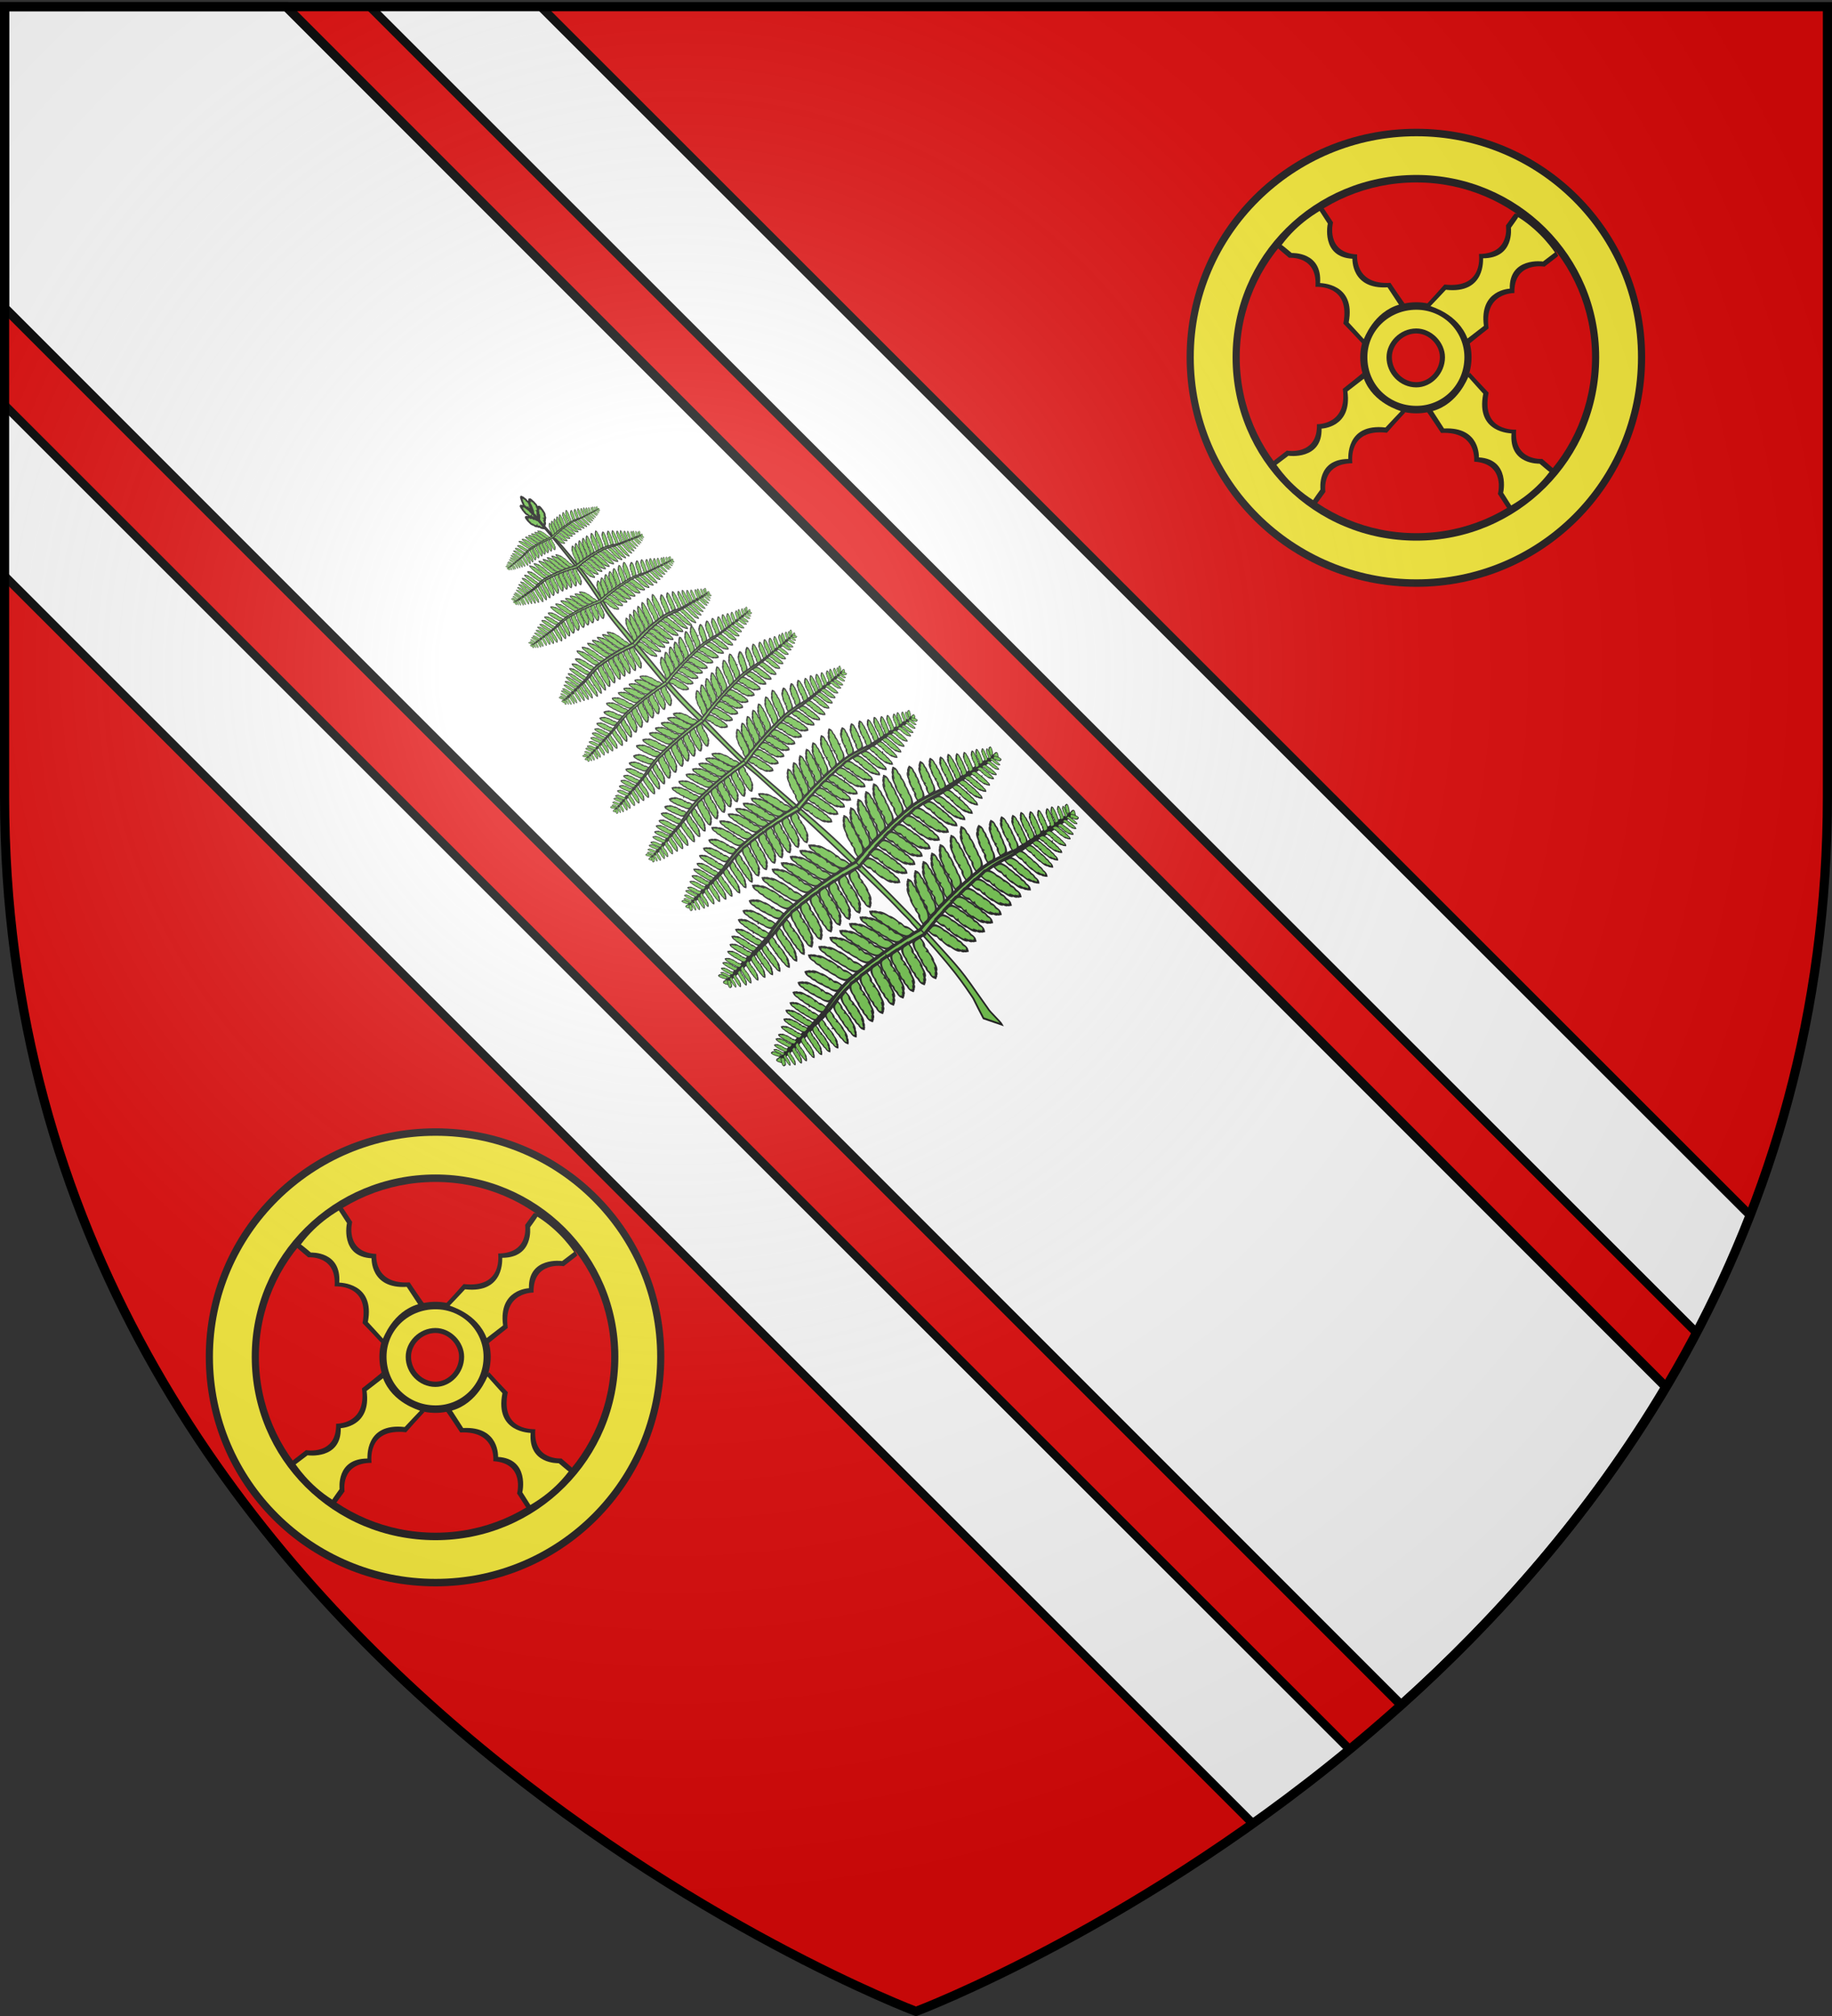 <svg xmlns="http://www.w3.org/2000/svg" xmlns:xlink="http://www.w3.org/1999/xlink" height="660" width="600" version="1.0"><rect width="100%" height="100%" fill="#333333" stroke="none"/><defs><linearGradient id="q"><stop offset="0" style="stop-color:#fff;stop-opacity:1"/><stop offset="1" style="stop-color:#fff;stop-opacity:1"/></linearGradient><linearGradient id="a"><stop style="stop-color:white;stop-opacity:.314" offset="0"/><stop offset=".19" style="stop-color:white;stop-opacity:.251"/><stop style="stop-color:#6b6b6b;stop-opacity:.125" offset=".6"/><stop style="stop-color:black;stop-opacity:.125" offset="1"/></linearGradient><linearGradient id="c"><stop offset="0" style="stop-color:#fd0000;stop-opacity:1"/><stop offset=".5" style="stop-color:#e77275;stop-opacity:.659"/><stop offset="1" style="stop-color:black;stop-opacity:.323"/></linearGradient><linearGradient id="b"><stop offset="0" style="stop-color:white;stop-opacity:.314"/><stop offset=".19" style="stop-color:white;stop-opacity:.251"/><stop offset=".6" style="stop-color:#6b6b6b;stop-opacity:.125"/><stop offset="1" style="stop-color:black;stop-opacity:.125"/></linearGradient><linearGradient id="y"><stop offset="0" style="stop-color:white;stop-opacity:.314"/><stop style="stop-color:white;stop-opacity:.251" offset=".19"/><stop offset=".6" style="stop-color:#6b6b6b;stop-opacity:.125"/><stop offset="1" style="stop-color:black;stop-opacity:.125"/></linearGradient><linearGradient id="x"><stop style="stop-color:#fd0000;stop-opacity:1" offset="0"/><stop offset=".5" style="stop-color:#e77275;stop-opacity:.659"/><stop offset="1" style="stop-color:black;stop-opacity:.323"/></linearGradient><linearGradient id="h"><stop style="stop-color:white;stop-opacity:1" offset="0"/><stop style="stop-color:white;stop-opacity:1" offset="1"/></linearGradient><linearGradient id="i"><stop offset="0" style="stop-color:white;stop-opacity:0"/><stop offset="1" style="stop-color:black;stop-opacity:.646"/></linearGradient><linearGradient id="g"><stop offset="0" style="stop-color:white;stop-opacity:.314"/><stop style="stop-color:white;stop-opacity:.251" offset=".19"/><stop offset=".6" style="stop-color:#6b6b6b;stop-opacity:.125"/><stop offset="1" style="stop-color:black;stop-opacity:.125"/></linearGradient><linearGradient id="l"><stop offset="0" style="stop-color:#fff;stop-opacity:1"/><stop offset="1" style="stop-color:#fff;stop-opacity:1"/></linearGradient><linearGradient id="m"><stop offset="0" style="stop-color:#e80000;stop-opacity:.276"/><stop offset="1" style="stop-color:red;stop-opacity:0"/></linearGradient><linearGradient id="k"><stop style="stop-color:#fd0000;stop-opacity:1" offset="0"/><stop offset=".5" style="stop-color:#e77275;stop-opacity:.659"/><stop offset="1" style="stop-color:black;stop-opacity:.323"/></linearGradient><linearGradient id="j"><stop offset="0" style="stop-color:white;stop-opacity:.314"/><stop style="stop-color:white;stop-opacity:.251" offset=".19"/><stop offset=".6" style="stop-color:#6b6b6b;stop-opacity:.125"/><stop offset="1" style="stop-color:black;stop-opacity:.125"/></linearGradient><linearGradient id="n"><stop style="stop-color:#fd0000;stop-opacity:1" offset="0"/><stop offset=".5" style="stop-color:#e77275;stop-opacity:.659"/><stop offset="1" style="stop-color:black;stop-opacity:.323"/></linearGradient><linearGradient id="u"><stop offset="0" style="stop-color:white;stop-opacity:.314"/><stop style="stop-color:white;stop-opacity:.251" offset=".19"/><stop offset=".6" style="stop-color:#6b6b6b;stop-opacity:.125"/><stop offset="1" style="stop-color:black;stop-opacity:.125"/></linearGradient><linearGradient id="o"><stop offset="0" style="stop-color:#fd0000;stop-opacity:1"/><stop style="stop-color:#e77275;stop-opacity:.659" offset=".5"/><stop style="stop-color:black;stop-opacity:.323" offset="1"/></linearGradient><linearGradient id="p"><stop offset="0" style="stop-color:white;stop-opacity:.314"/><stop style="stop-color:white;stop-opacity:.251" offset=".19"/><stop offset=".6" style="stop-color:#6b6b6b;stop-opacity:.125"/><stop offset="1" style="stop-color:black;stop-opacity:.125"/></linearGradient><linearGradient id="r"><stop offset="0" style="stop-color:black;stop-opacity:1"/><stop offset="1" style="stop-color:black;stop-opacity:0"/></linearGradient><linearGradient id="s"><stop offset="0" style="stop-color:black;stop-opacity:1"/><stop offset="1" style="stop-color:black;stop-opacity:0"/></linearGradient><linearGradient id="v"><stop offset="0" style="stop-color:#000;stop-opacity:1"/><stop offset="1" style="stop-color:#000;stop-opacity:0"/></linearGradient><linearGradient id="w"><stop offset="0" style="stop-color:#000;stop-opacity:1"/><stop offset="1" style="stop-color:#000;stop-opacity:0"/></linearGradient><linearGradient id="t"><stop style="stop-color:#fd0000;stop-opacity:1" offset="0"/><stop offset=".5" style="stop-color:#e77275;stop-opacity:.659"/><stop offset="1" style="stop-color:black;stop-opacity:.323"/></linearGradient><g id="f"><use xlink:href="#e" transform="rotate(72)" width="810" height="540"/><use xlink:href="#e" transform="rotate(144)" width="810" height="540"/></g><g id="e"><path id="d" d="M0 0v1h.5L0 0z" transform="rotate(18 3.157 -.5)"/><use xlink:href="#d" transform="scale(-1 1)" width="810" height="540"/></g><g id="A"><path transform="rotate(18 3.157 -.5)" d="M0 0v1h.5L0 0z" id="z"/><use height="540" width="810" transform="scale(-1 1)" xlink:href="#z"/></g><g id="B"><use height="540" width="810" transform="rotate(72)" xlink:href="#A"/><use height="540" width="810" transform="rotate(144)" xlink:href="#A"/></g><clipPath id="C" clipPathUnits="userSpaceOnUse"><path style="opacity:1;fill:none;fill-opacity:1;fill-rule:evenodd;stroke:#000;stroke-width:3.673;stroke-linecap:butt;stroke-linejoin:miter;stroke-miterlimit:4;stroke-dasharray:none;stroke-opacity:1" d="M1225.514 450.597S1024.124 200.99 512.31 200.99H48.728v499.215H512.31c511.814 0 713.204-249.608 713.204-249.608z"/></clipPath><clipPath id="aa" clipPathUnits="userSpaceOnUse"><path style="opacity:1;fill:none;fill-opacity:1;fill-rule:evenodd;stroke:#000;stroke-width:3.673;stroke-linecap:butt;stroke-linejoin:miter;stroke-miterlimit:4;stroke-dasharray:none;stroke-opacity:1" d="M949.562 577.797S748.172 328.19 236.359 328.19h-463.582v499.215h463.582c511.813 0 713.203-249.608 713.203-249.608z"/></clipPath><radialGradient xlink:href="#a" id="ab" gradientUnits="userSpaceOnUse" gradientTransform="matrix(1.353 0 0 1.349 -77.63 -85.747)" cx="221.445" cy="226.331" fx="221.445" fy="226.331" r="300"/></defs><g style="display:inline"><path style="fill:#e20909;fill-opacity:1;fill-rule:evenodd;stroke:none" d="M300 658.5s298.5-112.32 298.5-397.772V2.176H1.5v258.552C1.5 546.18 300 658.5 300 658.5z"/><g style="display:inline"><path style="fill:none;stroke:none" d="M0 0h600v660H0z"/></g><g style="display:inline"><g style="display:inline"><path d="M598.5 100.781 141.125 558.156c-31.35-28.132-62.039-62.67-86.688-104.125L506.281 2.187H598.5v98.594z" style="fill:#fff;fill-opacity:1;fill-rule:evenodd;stroke:#000;stroke-width:3;stroke-linecap:butt;stroke-linejoin:miter;stroke-miterlimit:4;stroke-opacity:1;stroke-dasharray:none" transform="matrix(-1 0 0 1 600 0)"/><path style="fill:none;stroke:none" d="M0 0h600v660H0z" transform="matrix(-1 0 0 1 600 0)"/></g></g><g clip-path="url(#C)" style="fill:#fcef3c;display:inline" transform="matrix(0 .558 1.196 0 -238.859 -25)"><path style="fill:#fff;fill-opacity:1;fill-rule:evenodd;stroke:#000;stroke-width:3;stroke-linecap:butt;stroke-linejoin:miter;stroke-miterlimit:4;stroke-opacity:1;stroke-dasharray:none" d="M843.229 718.819-60.845 296.627l50.174-23.372 904.3 422.274-50.4 23.29z"/><g id="D"><path d="M168.542 483.922c0-118.337 95.769-214.414 215.48-214.414 118.752 0 214.52 96.077 214.52 214.414 0 119.51-95.768 215.586-214.52 215.586-119.711 0-215.48-96.076-215.48-215.586" style="fill:#231f20;fill-opacity:1;fill-rule:nonzero;stroke:none" transform="matrix(0 .292 .625 0 538.34 206.853)"/><path d="M175.246 483.922c0-114.822 93.853-207.384 208.775-207.384 114.922 0 207.818 92.562 207.818 207.384 0 115.995-92.896 208.556-207.818 208.556-114.922 0-208.775-92.561-208.775-208.556" style="fill:#fcef3c;fill-opacity:1;fill-rule:nonzero;stroke:none" transform="matrix(0 .292 .625 0 538.34 206.853)"/><path d="M211.638 483.922c0-94.904 76.615-171.062 172.383-171.062 94.81 0 171.426 76.158 171.426 171.062 0 96.077-76.615 172.235-171.426 172.235-95.768 0-172.383-76.158-172.383-172.235" style="fill:#231f20;fill-opacity:1;fill-rule:nonzero;stroke:none" transform="matrix(0 .292 .625 0 538.34 206.853)"/><path d="M218.342 483.922c0-90.218 73.742-164.032 165.68-164.032 90.98 0 164.72 73.814 164.72 164.032 0 91.39-73.74 165.205-164.72 165.205-91.938 0-165.68-73.815-165.68-165.205" style="fill:#e20909;fill-opacity:1;fill-rule:nonzero;stroke:none" transform="matrix(0 .292 .625 0 538.34 206.853)"/><path d="M331.349 483.922c0-28.12 22.984-51.553 52.672-51.553 28.73 0 51.715 23.434 51.715 51.553 0 29.292-22.984 52.725-51.715 52.725-29.688 0-52.672-23.433-52.672-52.725" style="fill:#231f20;fill-opacity:1;fill-rule:nonzero;stroke:none" transform="matrix(0 .292 .625 0 538.34 206.853)"/><path d="M338.052 483.922c0-24.604 20.112-44.523 45.97-44.523 24.899 0 45.01 19.919 45.01 44.523 0 25.777-20.111 45.695-45.01 45.695-25.858 0-45.97-19.918-45.97-45.695" style="fill:#fcef3c;fill-opacity:1;fill-rule:nonzero;stroke:none" transform="matrix(0 .292 .625 0 538.34 206.853)"/><path d="M356.005 484.042c0-14.122 12.505-27.068 27.897-27.068 14.429 0 26.934 12.946 26.934 27.068 0 15.299-12.505 28.244-26.934 28.244-15.392 0-27.897-12.945-27.897-28.244" style="fill:#231f20;fill-opacity:1;fill-rule:nonzero;stroke:none" transform="matrix(0 .292 .625 0 538.34 206.853)"/><path d="M361.037 483.922c0-11.716 10.534-22.261 22.984-22.261 11.492 0 22.027 10.545 22.027 22.261 0 12.889-10.535 23.434-22.027 23.434-12.45 0-22.984-10.545-22.984-23.434" style="fill:#e20909;fill-opacity:1;fill-rule:nonzero;stroke:none" transform="matrix(0 .292 .625 0 538.34 206.853)"/><path d="M-146.734 271.394c.218.211-18.573 15.119-18.646 15.114 4.652 34.114-24.246 33.12-24.214 33.167.745 29.848-28.292 24.902-28.216 24.77.049.02-12.417 9.57-12.148 9.479.457.099-.44.255-.724.722-.117.078 12.408 22.366 16.418 26.276 3.997 3.562 7.904 7.34 12.577 10.015.851.44 11.72 3.635 11.746 3.474.071.138 8.23-11.227 8.264-11.238.074-.023-4.446-26.66 25.273-26.806.245 0-5.445-32.968 32.426-28.686-.134-.012 16.876-18.843 17.14-18.944.006.181.214-.022.164.057-.539-.497.029-.178-.538-.363.36.182-16.926-10.466-17.785-11.22-4.393-4.143-21.998-26.824-21.458-23.607-.369.24.09-1.863-.279-2.21z" style="fill:#231f20;fill-opacity:1;fill-rule:nonzero;stroke:none" transform="matrix(0 .292 .625 0 680.324 347.119)"/><path d="M-160.988 288.87c4.652 34.115-24.296 34.877-24.264 34.924.745 29.848-31.169 25.61-31.093 25.477.049.02-11.54 8.691-11.27 8.6.457.1 11.866 18.893 34.434 33.077-.222-.154 6.842-9.91 6.85-9.946.074-.316-3.617-28.538 26.101-28.683.245 0-2.982-33.846 34.89-29.564-.134-.012 14.476-15.382 14.427-15.303-.54-.497-25.835-7.063-34.663-30.485-.369.239-15.338 11.908-15.412 11.904z" style="fill:#fcef3c;fill-opacity:1;fill-rule:nonzero;stroke:none" transform="matrix(0 .292 .625 0 680.324 347.119)"/><path d="M-146.734 271.394c.218.211-18.573 15.119-18.646 15.114 4.652 34.114-24.246 33.12-24.214 33.167.745 29.848-28.292 24.902-28.216 24.77.049.02-12.417 9.57-12.148 9.479.457.099-.44.255-.724.722-.117.078 12.408 22.366 16.418 26.276 3.997 3.562 7.904 7.34 12.577 10.015.851.44 11.72 3.635 11.746 3.474.071.138 8.23-11.227 8.264-11.238.074-.023-4.446-26.66 25.273-26.806.245 0-5.445-32.968 32.426-28.686-.134-.012 16.876-18.843 17.14-18.944.006.181.214-.022.164.057-.539-.497.029-.178-.538-.363.36.182-16.926-10.466-17.785-11.22-4.393-4.143-21.998-26.824-21.458-23.607-.369.24.09-1.863-.279-2.21z" style="fill:#231f20;fill-opacity:1;fill-rule:nonzero;stroke:none" transform="matrix(0 -.292 -.625 -0 1002.969 290.465)"/><path d="M-160.988 288.87c4.652 34.115-24.296 34.877-24.264 34.924.745 29.848-31.169 25.61-31.093 25.477.049.02-11.54 8.691-11.27 8.6.457.1 11.866 18.893 34.434 33.077-.222-.154 6.842-9.91 6.85-9.946.074-.316-3.617-28.538 26.101-28.683.245 0-2.982-33.846 34.89-29.564-.134-.012 14.476-15.382 14.427-15.303-.54-.497-25.835-7.063-34.663-30.485-.369.239-15.338 11.908-15.412 11.904z" style="fill:#fcef3c;fill-opacity:1;fill-rule:nonzero;stroke:none" transform="matrix(0 -.292 -.625 -0 1002.969 290.465)"/><path d="M-146.734 271.394c.218.211-18.573 15.119-18.646 15.114 4.652 34.114-24.246 33.12-24.214 33.167.745 29.848-28.292 24.902-28.216 24.77.049.02-12.417 9.57-12.148 9.479.457.099-.44.255-.724.722-.117.078 12.408 22.366 16.418 26.276 3.997 3.562 7.904 7.34 12.577 10.015.851.44 11.72 3.635 11.746 3.474.071.138 8.23-11.227 8.264-11.238.074-.023-4.446-26.66 25.273-26.806.245 0-5.445-32.968 32.426-28.686-.134-.012 16.876-18.843 17.14-18.944.006.181.214-.022.164.057-.539-.497.029-.178-.538-.363.36.182-16.926-10.466-17.785-11.22-4.393-4.143-21.998-26.824-21.458-23.607-.369.24.09-1.863-.279-2.21z" style="fill:#231f20;fill-opacity:1;fill-rule:nonzero;stroke:none" transform="matrix(.624 -.022 -.047 -.291 913.849 391.613)"/><path d="M-160.988 288.87c4.652 34.115-24.296 34.877-24.264 34.924.745 29.848-31.169 25.61-31.093 25.477.049.02-11.54 8.691-11.27 8.6.457.1 11.866 18.893 34.434 33.077-.222-.154 6.842-9.91 6.85-9.946.074-.316-3.617-28.538 26.101-28.683.245 0-2.982-33.846 34.89-29.564-.134-.012 14.476-15.382 14.427-15.303-.54-.497-25.835-7.063-34.663-30.485-.369.239-15.338 11.908-15.412 11.904z" style="fill:#fcef3c;fill-opacity:1;fill-rule:nonzero;stroke:none" transform="matrix(.624 -.022 -.047 -.291 913.849 391.613)"/><path d="M-146.734 271.394c.218.211-18.573 15.119-18.646 15.114 4.652 34.114-24.246 33.12-24.214 33.167.745 29.848-28.292 24.902-28.216 24.77.049.02-12.417 9.57-12.148 9.479.457.099-.44.255-.724.722-.117.078 12.408 22.366 16.418 26.276 3.997 3.562 7.904 7.34 12.577 10.015.851.44 11.72 3.635 11.746 3.474.071.138 8.23-11.227 8.264-11.238.074-.023-4.446-26.66 25.273-26.806.245 0-5.445-32.968 32.426-28.686-.134-.012 16.876-18.843 17.14-18.944.006.181.214-.022.164.057-.539-.497.029-.178-.538-.363.36.182-16.926-10.466-17.785-11.22-4.393-4.143-21.998-26.824-21.458-23.607-.369.24.09-1.863-.279-2.21z" style="fill:#231f20;fill-opacity:1;fill-rule:nonzero;stroke:none" transform="matrix(-.623 .025 .053 .291 767.025 246.512)"/><path d="M-160.988 288.87c4.652 34.115-24.296 34.877-24.264 34.924.745 29.848-31.169 25.61-31.093 25.477.049.02-11.54 8.691-11.27 8.6.457.1 11.866 18.893 34.434 33.077-.222-.154 6.842-9.91 6.85-9.946.074-.316-3.617-28.538 26.101-28.683.245 0-2.982-33.846 34.89-29.564-.134-.012 14.476-15.382 14.427-15.303-.54-.497-25.835-7.063-34.663-30.485-.369.239-15.338 11.908-15.412 11.904z" style="fill:#fcef3c;fill-opacity:1;fill-rule:nonzero;stroke:none" transform="matrix(-.623 .025 .053 .291 767.025 246.512)"/></g><use xlink:href="#D" transform="translate(-586.43 268.59)" width="600" height="660"/><g style="display:inline"><g style="stroke:#000;stroke-width:1;stroke-miterlimit:4;stroke-opacity:1;stroke-dasharray:none" transform="matrix(-.624 .346 1.14 .482 1050.399 -55.185)"><path style="fill:#5ab532;fill-rule:evenodd;stroke:#000;stroke-width:1;stroke-linecap:butt;stroke-linejoin:miter;stroke-miterlimit:4;stroke-opacity:1;stroke-dasharray:none" d="M1145.472 15.636c.5-.251 2-.502 2.12-1.224.097-.016.01-.2.095-.223.316-.083.71.005.867-.275-.13-.11.14-.077.078-.227.26.119 1.195-.409 1.319-.73-.08-.026-.103-.162.035-.217.467-.335.966-.704 1.092-1.326-.138.005-.272-.01-.12-.206.127-.283.554-.873.324-1.043.073-.074.229-.807 0-.788.166-.23.212-.43-.206-.518-.045-.149-.5-.31-.952.25-.111-.012-.253.12-.165-.066-.228.04-.453-.046-.773.56-.01.007-.143.15-.155-.076-.313-.01-1.206.678-1.092.914-.07.035-.054.043-.15-.04-.45.21-.77.521-.975.867-.133-.004-.222.194-.223.054-.617.236-1.017 1.183-1.056 1.582l.061.599-.121 2.133zm.225-3.031c.412-.349 2.451-1.28 2.371-2.015-.34.02-.048-.196.032-.238.281-.145.684-.139.76-.446-.155-.08.114-.103.014-.238.282.064 1.04-.643 1.072-.983-.084-.01-.143-.14-.025-.221.36-.423.74-.887.693-1.523-.132.033-.265.044-.172-.18.046-.303.298-.968.031-1.09.051-.087 0-.839-.216-.773.098-.259.087-.465-.339-.467-.084-.137-.564-.203-.848.438-.11.01-.212.168-.177-.032-.208.086-.448.047-.593.706-.01.01-.097.176-.169-.043-.304.053-.977.91-.803 1.119-.057.048-.04.053-.154-.009-.378.298-.6.667-.706 1.048-.129.024-.16.235-.2.099-.529.356-.658 1.367-.588 1.768l.22.575-.203 2.505zm-.59 3.935c-.443-.354-1.82-.883-1.801-1.617-.092-.036.032-.196-.052-.238-.294-.15-.696-.149-.798-.457.148-.079-.122-.105-.034-.238-.276.06-1.094-.658-1.154-1 .083-.008.13-.137.01-.22-.395-.428-.815-.898-.821-1.533.134.034.268.048.157-.177-.071-.304-.38-.974-.123-1.09-.058-.09-.072-.841.152-.773-.12-.26-.127-.465.3-.462.071-.136.547-.196.885.45.11.012.225.17.174-.03.215.09.452.053.652.715.01.01.112.178.166-.041.308.057 1.054.924.897 1.13.062.05.044.054.154-.006.403.303.657.676.794 1.058.13.025.18.238.208.101.56.365.321 1.162.284 1.562l-.048 2.866zm.402-3.63c-.354-.382-1.255-1.297-1.117-2.084-.08-.039.062-.209-.01-.255-.249-.163-.625-.165-.668-.495.151-.084-.097-.114.01-.256-.268.063-.911-.713-.911-1.079.079-.009.144-.146.043-.236-.298-.462-.612-.968-.513-1.649.12.038.243.054.176-.188-.016-.326-.193-1.046.066-1.17-.04-.095.072-.9.268-.825-.068-.28-.04-.5.356-.494.09-.145.543-.205.751.489.102.014.183.185.168-.03.186.097.413.06.49.77.01.01.075.192.16-.043.28.064.831.998.65 1.219.05.053.034.058.145-.006.326.327.501.728.565 1.14.118.027.13.255.178.11.461.394-.54 1.082-.64 1.51l-.01 1.683-.156 1.89zm.077-3.389c-.138-.376-.726-1.307-.285-1.973-.05-.044.138-.174.098-.223-.141-.172-.455-.221-.354-.514.16-.053-.034-.11.112-.22-.25.02-.467-.734-.316-1.051.07.002.182-.11.134-.2-.058-.439-.111-.917.254-1.497.084.048.18.077.224-.141.121-.286.271-.933.54-1.008.01-.087.431-.773.565-.683.058-.252.173-.44.502-.384.135-.115.538-.111.426.518.079.024.076.183.152-.006.115.108.32.104.091.73 0 .01-.017.176.152-.016.207.09.282.97.04 1.139.02.052 0 .055.124.013.136.325.117.695 0 1.06.088.04 0 .239.103.118.223.4-.2 1.348-.46 1.708l-.868 1.436-1.234 1.194z"/><path d="M1148.32 273.795c.592-1.438-.362-6.793.278-8.289 3.814-20.06 3.432-14.086 3.393-41.18-.395-10.172-1.14-20.097-2.158-32.063-.378-4.439-.546-9.175-1.254-14.276-1.605-11.561-5.95-29.926-8.286-45.804-1.473-10.011-1.085-19.104-1.882-24.67-.057-.52-1.304-10.187-.135-22.984.443-4.85.627-10.11 1.182-15.48.55-5.304-.047-10.829 1.716-15.842 5.514-15.681 4.393-43.6 4.23-45.682-.655 12.355-1.213 24.821-3.766 37.046 0 .011 0 .022-.01.033-.69 3.298-1.525 6.579-2.547 9.835-1.467 4.438-1.387 9.253-1.907 13.9-.711 6.353-.984 12.58-1.407 18.163-.917 12.092-.307 17.286.06 21.536.45 5.22.88 8.992 1.912 22.096.366 4.657 1.83 8.501 2.316 11.953 1.998 14.173 3.194 18.449 5.563 39.085 1.819 15.845 3.188 26.815 3.3 34.592.033 2.352.573 4.372.191 6.197.445 23.465-1.533 30.63-2.987 37.092-.974 2.237-2.657 6.087-3.546 8.343l5.741 6.4z" style="fill:#5ab532;fill-rule:evenodd;stroke:#000;stroke-width:1;stroke-linecap:butt;stroke-linejoin:miter;stroke-miterlimit:4;stroke-opacity:1;stroke-dasharray:none"/><g style="stroke:#000;stroke-width:1;stroke-miterlimit:4;stroke-opacity:1;stroke-dasharray:none" id="Z"><g style="stroke:#000;stroke-width:.897;stroke-miterlimit:4;stroke-opacity:1;stroke-dasharray:none" transform="matrix(.836 .423 -.387 1.29 208.737 -571.848)" id="Y"><path id="T" d="M1230.192 216.565c.683.776 1.003 1.842 2.536 1.94.064.155.412-.017.49.126.275.5.223 1.15.852 1.368.184-.225.204.216.493.096-.16.436 1.235 1.882 1.938 2.04.029-.133.303-.187.462.028.843.713 1.769 1.473 3.093 1.594-.055-.222-.067-.442.389-.222.625.169 1.983.784 2.26.389.177.11 1.743.263 1.628-.11.527.239.955.286 1.002-.403.293-.093.477-.85-.826-1.509-.012-.181-.33-.395.083-.276-.159-.364-.054-.74-1.409-1.179-.019-.013-.357-.211.107-.26-.081-.509-1.795-1.864-2.246-1.648-.095-.108-.107-.081.033-.247a4.909 4.909 0 0 0-2.107-1.467c-.036-.216-.473-.334-.184-.354-.69-.968-2.775-1.49-3.614-1.5l-1.216.177-3.764 1.417z" style="fill:#5ab532;fill-rule:evenodd;stroke:#000;stroke-width:.897;stroke-linecap:butt;stroke-linejoin:miter;stroke-miterlimit:4;stroke-opacity:1;stroke-dasharray:none"/><path style="fill:none;stroke:#000;stroke-width:.897;stroke-linecap:butt;stroke-linejoin:miter;stroke-miterlimit:4;stroke-opacity:1;stroke-dasharray:none" d="M1266.667 222.315z" id="U"/><path d="m1226.579 218.112-.676-1.62c6.02-2.584 15.964-6.543 22.021-8.792 11.009-4.087 22.027-8.079 33.119-11.408 11.32-3.397 22.923-4.971 34.173-8.274a883.18 883.18 0 0 1 33.656-9.207c-10.867 3.863-19.582 6.144-30.562 8.98-4.424 1.142-8.723 2.64-13.112 3.718-6.893 1.694-13.824 3.048-20.68 5.082-18.312 5.433-39.883 13.756-57.94 21.521z" style="fill:#5ab532;fill-rule:evenodd;stroke:#000;stroke-width:.897;stroke-linecap:butt;stroke-linejoin:miter;stroke-miterlimit:4;stroke-opacity:1;stroke-dasharray:none"/><path style="fill:#5ab532;fill-rule:evenodd;stroke:#000;stroke-width:.897;stroke-linecap:butt;stroke-linejoin:miter;stroke-miterlimit:4;stroke-opacity:1;stroke-dasharray:none" d="M1276.972 198.914c.683.776 1.003 1.842 2.536 1.94.064.155.412-.017.49.126.275.5.223 1.15.852 1.368.184-.225.204.216.494.096-.161.436 1.234 1.882 1.937 2.04.029-.133.303-.187.462.028.843.713 1.769 1.473 3.093 1.594-.055-.223-.067-.442.389-.222.625.168 1.983.784 2.26.389.177.11 1.743.263 1.628-.11.527.239.955.286 1.002-.403.293-.093.477-.85-.826-1.509-.012-.181-.33-.395.083-.276-.159-.364-.054-.74-1.409-1.179-.019-.013-.357-.211.107-.26-.081-.509-1.795-1.865-2.246-1.648-.095-.108-.107-.081.033-.247a4.909 4.909 0 0 0-2.107-1.467c-.036-.216-.472-.334-.184-.354-.69-.968-2.775-1.49-3.613-1.5l-1.217.177-3.764 1.417z" id="E"/><use x="0" y="0" xlink:href="#E" id="F" transform="translate(-8.137 2.752)" width="600" height="660" style="stroke:#000;stroke-width:.897;stroke-miterlimit:4;stroke-opacity:1;stroke-dasharray:none"/><use x="0" y="0" xlink:href="#F" id="G" transform="translate(-8.546 2.977)" width="600" height="660" style="stroke:#000;stroke-width:.897;stroke-miterlimit:4;stroke-opacity:1;stroke-dasharray:none"/><use x="0" y="0" xlink:href="#G" id="H" transform="translate(-7.384 2.633)" width="600" height="660" style="stroke:#000;stroke-width:.897;stroke-miterlimit:4;stroke-opacity:1;stroke-dasharray:none"/><use x="0" y="0" xlink:href="#H" id="I" transform="translate(-7.295 2.907)" width="600" height="660" style="stroke:#000;stroke-width:.897;stroke-miterlimit:4;stroke-opacity:1;stroke-dasharray:none"/><use x="0" y="0" xlink:href="#I" id="V" transform="translate(-7.848 3.091)" width="600" height="660" style="stroke:#000;stroke-width:.897;stroke-miterlimit:4;stroke-opacity:1;stroke-dasharray:none"/><path id="J" d="M1287.072 195.979c.506.757.663 1.726 1.982 1.987.038.142.36.032.412.165.182.47.063 1.033.585 1.295.184-.176.152.212.417.14-.189.364.859 1.788 1.45 2.006.042-.113.285-.13.398.077.652.72 1.37 1.491 2.506 1.748-.023-.2-.01-.394.362-.15.524.219 1.633.912 1.917.598.142.116 1.484.43 1.426.09.43.268.797.358.916-.24.264-.048.51-.689-.547-1.414.01-.16-.241-.383.103-.232-.097-.336.037-.654-1.089-1.192-.015-.014-.286-.226.122-.216-.013-.454-1.347-1.836-1.763-1.698-.07-.105-.084-.083.056-.212a4.31 4.31 0 0 0-1.663-1.524c-.01-.193-.372-.346-.12-.331-.49-.926-2.24-1.62-2.966-1.725l-1.077.017-3.427.81z" style="fill:#5ab532;fill-rule:evenodd;stroke:#000;stroke-width:.897;stroke-linecap:butt;stroke-linejoin:miter;stroke-miterlimit:4;stroke-opacity:1;stroke-dasharray:none"/><use x="0" y="0" xlink:href="#J" id="W" transform="matrix(.933 .029 -.029 .937 99.876 -26.95)" width="600" height="660" style="stroke:#000;stroke-width:.959;stroke-miterlimit:4;stroke-opacity:1;stroke-dasharray:none"/><use x="0" y="0" xlink:href="#J" id="K" transform="matrix(.814 0 0 .961 255.276 3.635)" width="600" height="660" style="stroke:#000;stroke-width:1.013;stroke-miterlimit:4;stroke-opacity:1;stroke-dasharray:none"/><use x="0" y="0" xlink:href="#K" id="L" transform="matrix(.864 0 0 .866 184.71 23.824)" width="600" height="660" style="stroke:#000;stroke-width:1.037;stroke-miterlimit:4;stroke-opacity:1;stroke-dasharray:none"/><use x="0" y="0" xlink:href="#L" id="M" transform="matrix(.947 0 0 .907 74.975 16.009)" width="600" height="660" style="stroke:#000;stroke-width:.968;stroke-miterlimit:4;stroke-opacity:1;stroke-dasharray:none"/><use x="0" y="0" xlink:href="#M" id="N" transform="matrix(.944 0 0 .863 78.823 24.23)" width="600" height="660" style="stroke:#000;stroke-width:.993;stroke-miterlimit:4;stroke-opacity:1;stroke-dasharray:none"/><use x="0" y="0" xlink:href="#N" id="O" transform="matrix(.867 0 0 .881 181.194 20.663)" width="600" height="660" style="stroke:#000;stroke-width:1.026;stroke-miterlimit:4;stroke-opacity:1;stroke-dasharray:none"/><use x="0" y="0" xlink:href="#O" id="P" transform="matrix(.898 0 0 .865 140.586 23.441)" width="600" height="660" style="stroke:#000;stroke-width:1.017;stroke-miterlimit:4;stroke-opacity:1;stroke-dasharray:none"/><use style="stroke:#000;stroke-width:1.007;stroke-miterlimit:4;stroke-opacity:1;stroke-dasharray:none" x="0" y="0" xlink:href="#P" id="Q" transform="matrix(.888 -.058 .058 .889 142.117 96.956)" width="600" height="660"/><use style="stroke:#000;stroke-width:1.066;stroke-miterlimit:4;stroke-opacity:1;stroke-dasharray:none" x="0" y="0" xlink:href="#Q" id="R" transform="matrix(.836 0 0 .846 223.283 26.811)" width="600" height="660"/><use style="stroke:#000;stroke-width:1.105;stroke-miterlimit:4;stroke-opacity:1;stroke-dasharray:none" x="0" y="0" xlink:href="#R" id="S" transform="matrix(.804 0 0 .819 265.738 31.791)" width="600" height="660"/><use style="stroke:#000;stroke-width:.897;stroke-miterlimit:4;stroke-opacity:1;stroke-dasharray:none" xlink:href="#S" transform="rotate(-65.628 1344.647 178.385)" width="600" height="660"/><use style="stroke:#000;stroke-width:.897;stroke-miterlimit:4;stroke-opacity:1;stroke-dasharray:none" x="0" y="0" xlink:href="#S" id="X" transform="rotate(-28.614 1344.028 176.303)" width="600" height="660"/><use style="stroke:#000;stroke-width:.897;stroke-miterlimit:4;stroke-opacity:1;stroke-dasharray:none" xlink:href="#T" transform="scale(1 -1) rotate(39.907 1823.954 .307)" width="600" height="660"/><use style="stroke:#000;stroke-width:.897;stroke-miterlimit:4;stroke-opacity:1;stroke-dasharray:none" xlink:href="#U" transform="scale(1 -1) rotate(39.907 1821.545 -1.606)" width="600" height="660"/><use style="stroke:#000;stroke-width:.897;stroke-miterlimit:4;stroke-opacity:1;stroke-dasharray:none" xlink:href="#E" transform="scale(1 -1) rotate(39.907 1822.864 -.71)" width="600" height="660"/><use style="stroke:#000;stroke-width:.897;stroke-miterlimit:4;stroke-opacity:1;stroke-dasharray:none" xlink:href="#F" transform="scale(1 -1) rotate(39.907 1822.295 -1.053)" width="600" height="660"/><use style="stroke:#000;stroke-width:.897;stroke-miterlimit:4;stroke-opacity:1;stroke-dasharray:none" xlink:href="#G" transform="scale(1 -1) rotate(39.907 1821.724 -1.65)" width="600" height="660"/><use style="stroke:#000;stroke-width:.897;stroke-miterlimit:4;stroke-opacity:1;stroke-dasharray:none" xlink:href="#H" transform="scale(1 -1) rotate(39.907 1821.741 -1.698)" width="600" height="660"/><use style="stroke:#000;stroke-width:.897;stroke-miterlimit:4;stroke-opacity:1;stroke-dasharray:none" xlink:href="#I" transform="scale(1 -1) rotate(39.907 1822.13 -1.715)" width="600" height="660"/><use style="stroke:#000;stroke-width:.897;stroke-miterlimit:4;stroke-opacity:1;stroke-dasharray:none" xlink:href="#V" transform="scale(1 -1) rotate(39.907 1822.854 -1.04)" width="600" height="660"/><use style="stroke:#000;stroke-width:.897;stroke-miterlimit:4;stroke-opacity:1;stroke-dasharray:none" xlink:href="#J" transform="scale(1 -1) rotate(25.183 2161.182 -3.595)" width="600" height="660"/><use style="stroke:#000;stroke-width:.897;stroke-miterlimit:4;stroke-opacity:1;stroke-dasharray:none" xlink:href="#W" transform="scale(1 -1) rotate(25.332 2155.255 -.87)" width="600" height="660"/><use style="stroke:#000;stroke-width:.897;stroke-miterlimit:4;stroke-opacity:1;stroke-dasharray:none" xlink:href="#K" transform="scale(1 -1) rotate(26.885 2104.432 -.1)" width="600" height="660"/><use style="stroke:#000;stroke-width:.897;stroke-miterlimit:4;stroke-opacity:1;stroke-dasharray:none" xlink:href="#L" transform="scale(1 -1) rotate(26.672 2110.32 -.583)" width="600" height="660"/><use style="stroke:#000;stroke-width:.897;stroke-miterlimit:4;stroke-opacity:1;stroke-dasharray:none" xlink:href="#M" transform="scale(1 -1) rotate(28.986 2043.58 .173)" width="600" height="660"/><use style="stroke:#000;stroke-width:.897;stroke-miterlimit:4;stroke-opacity:1;stroke-dasharray:none" xlink:href="#N" transform="scale(1 -1) rotate(26.554 2111.942 -.328)" width="600" height="660"/><use style="stroke:#000;stroke-width:.897;stroke-miterlimit:4;stroke-opacity:1;stroke-dasharray:none" xlink:href="#O" transform="scale(1 -1) rotate(26.601 2109.652 -.435)" width="600" height="660"/><use style="stroke:#000;stroke-width:.897;stroke-miterlimit:4;stroke-opacity:1;stroke-dasharray:none" xlink:href="#P" transform="scale(1 -1) rotate(24.487 2177.951 -.551)" width="600" height="660"/><use style="stroke:#000;stroke-width:.897;stroke-miterlimit:4;stroke-opacity:1;stroke-dasharray:none" xlink:href="#Q" transform="scale(1 -1) rotate(28.292 2060.138 -.19)" width="600" height="660"/><use style="stroke:#000;stroke-width:.897;stroke-miterlimit:4;stroke-opacity:1;stroke-dasharray:none" xlink:href="#R" transform="scale(1 -1) rotate(27.041 2094.1 -.562)" width="600" height="660"/><use style="stroke:#000;stroke-width:.897;stroke-miterlimit:4;stroke-opacity:1;stroke-dasharray:none" xlink:href="#S" transform="scale(1 -1) rotate(25.714 2133.415 -.684)" width="600" height="660"/><use style="stroke:#000;stroke-width:.897;stroke-miterlimit:4;stroke-opacity:1;stroke-dasharray:none" xlink:href="#X" transform="scale(1 -1) rotate(39.907 1840.033 -.154)" width="600" height="660"/></g><use style="stroke:#000;stroke-width:1;stroke-miterlimit:4;stroke-opacity:1;stroke-dasharray:none" height="660" width="600" transform="matrix(-1 0 0 1 2300.278 0)" xlink:href="#Y"/></g><use style="stroke:#000;stroke-width:1.083;stroke-miterlimit:4;stroke-opacity:1;stroke-dasharray:none" xlink:href="#Z" transform="matrix(.92 0 0 .927 90.374 -19.094)" width="600" height="660"/><use style="stroke:#000;stroke-width:1.334;stroke-miterlimit:4;stroke-opacity:1;stroke-dasharray:none" xlink:href="#Z" transform="matrix(.768 0 0 .732 261.252 -5.876)" width="600" height="660"/><use style="stroke:#000;stroke-width:1.56;stroke-miterlimit:4;stroke-opacity:1;stroke-dasharray:none" xlink:href="#Z" transform="matrix(.701 -.032 .027 .584 327.012 38.092)" width="600" height="660"/><use style="stroke:#000;stroke-width:1.731;stroke-miterlimit:4;stroke-opacity:1;stroke-dasharray:none" xlink:href="#Z" transform="matrix(.655 -.032 .016 .508 380.538 32.67)" width="600" height="660"/><use style="stroke:#000;stroke-width:1.96;stroke-miterlimit:4;stroke-opacity:1;stroke-dasharray:none" xlink:href="#Z" transform="matrix(.574 -.014 .014 .453 473.048 4.635)" width="600" height="660"/><use style="stroke:#000;stroke-width:2.48;stroke-miterlimit:4;stroke-opacity:1;stroke-dasharray:none" xlink:href="#Z" transform="matrix(.422 .041 -.036 .382 663.192 -82.554)" width="600" height="660"/><use style="stroke:#000;stroke-width:2.003;stroke-miterlimit:4;stroke-opacity:1;stroke-dasharray:none" xlink:href="#Z" transform="matrix(.471 .017 -.019 .528 600.112 -67.148)" width="600" height="660"/><use style="stroke:#000;stroke-width:2.538;stroke-miterlimit:4;stroke-opacity:1;stroke-dasharray:none" xlink:href="#Z" transform="matrix(.364 .05 -.057 .418 737.906 -116.96)" width="600" height="660"/><use style="stroke:#000;stroke-width:3.588;stroke-miterlimit:4;stroke-opacity:1;stroke-dasharray:none" xlink:href="#Z" transform="matrix(.28 .021 -.021 .275 827.221 -65.683)" width="600" height="660"/></g></g></g><g clip-path="url(#aa)" style="fill:#fff;display:inline" transform="matrix(0 .558 1.196 0 -390.975 128.905)"><path style="fill:#fff;fill-opacity:1;fill-rule:evenodd;stroke:#000;stroke-width:3;stroke-linecap:butt;stroke-linejoin:miter;stroke-miterlimit:4;stroke-opacity:1;stroke-dasharray:none" d="M843.229 718.819-60.845 296.627l50.174-23.372 904.3 422.274-50.4 23.29z"/></g></g><path d="M300 658.5s298.5-112.32 298.5-397.772V2.176H1.5v258.552C1.5 546.18 300 658.5 300 658.5z" style="opacity:1;fill:url(#ab);fill-opacity:1;fill-rule:evenodd;stroke:none;stroke-width:1px;stroke-linecap:butt;stroke-linejoin:miter;stroke-opacity:1"/><path d="M300 658.5S1.5 546.18 1.5 260.728V2.176h597v258.552C598.5 546.18 300 658.5 300 658.5z" style="opacity:1;fill:none;fill-opacity:1;fill-rule:evenodd;stroke:#000;stroke-width:3;stroke-linecap:butt;stroke-linejoin:miter;stroke-miterlimit:4;stroke-dasharray:none;stroke-opacity:1"/></svg>